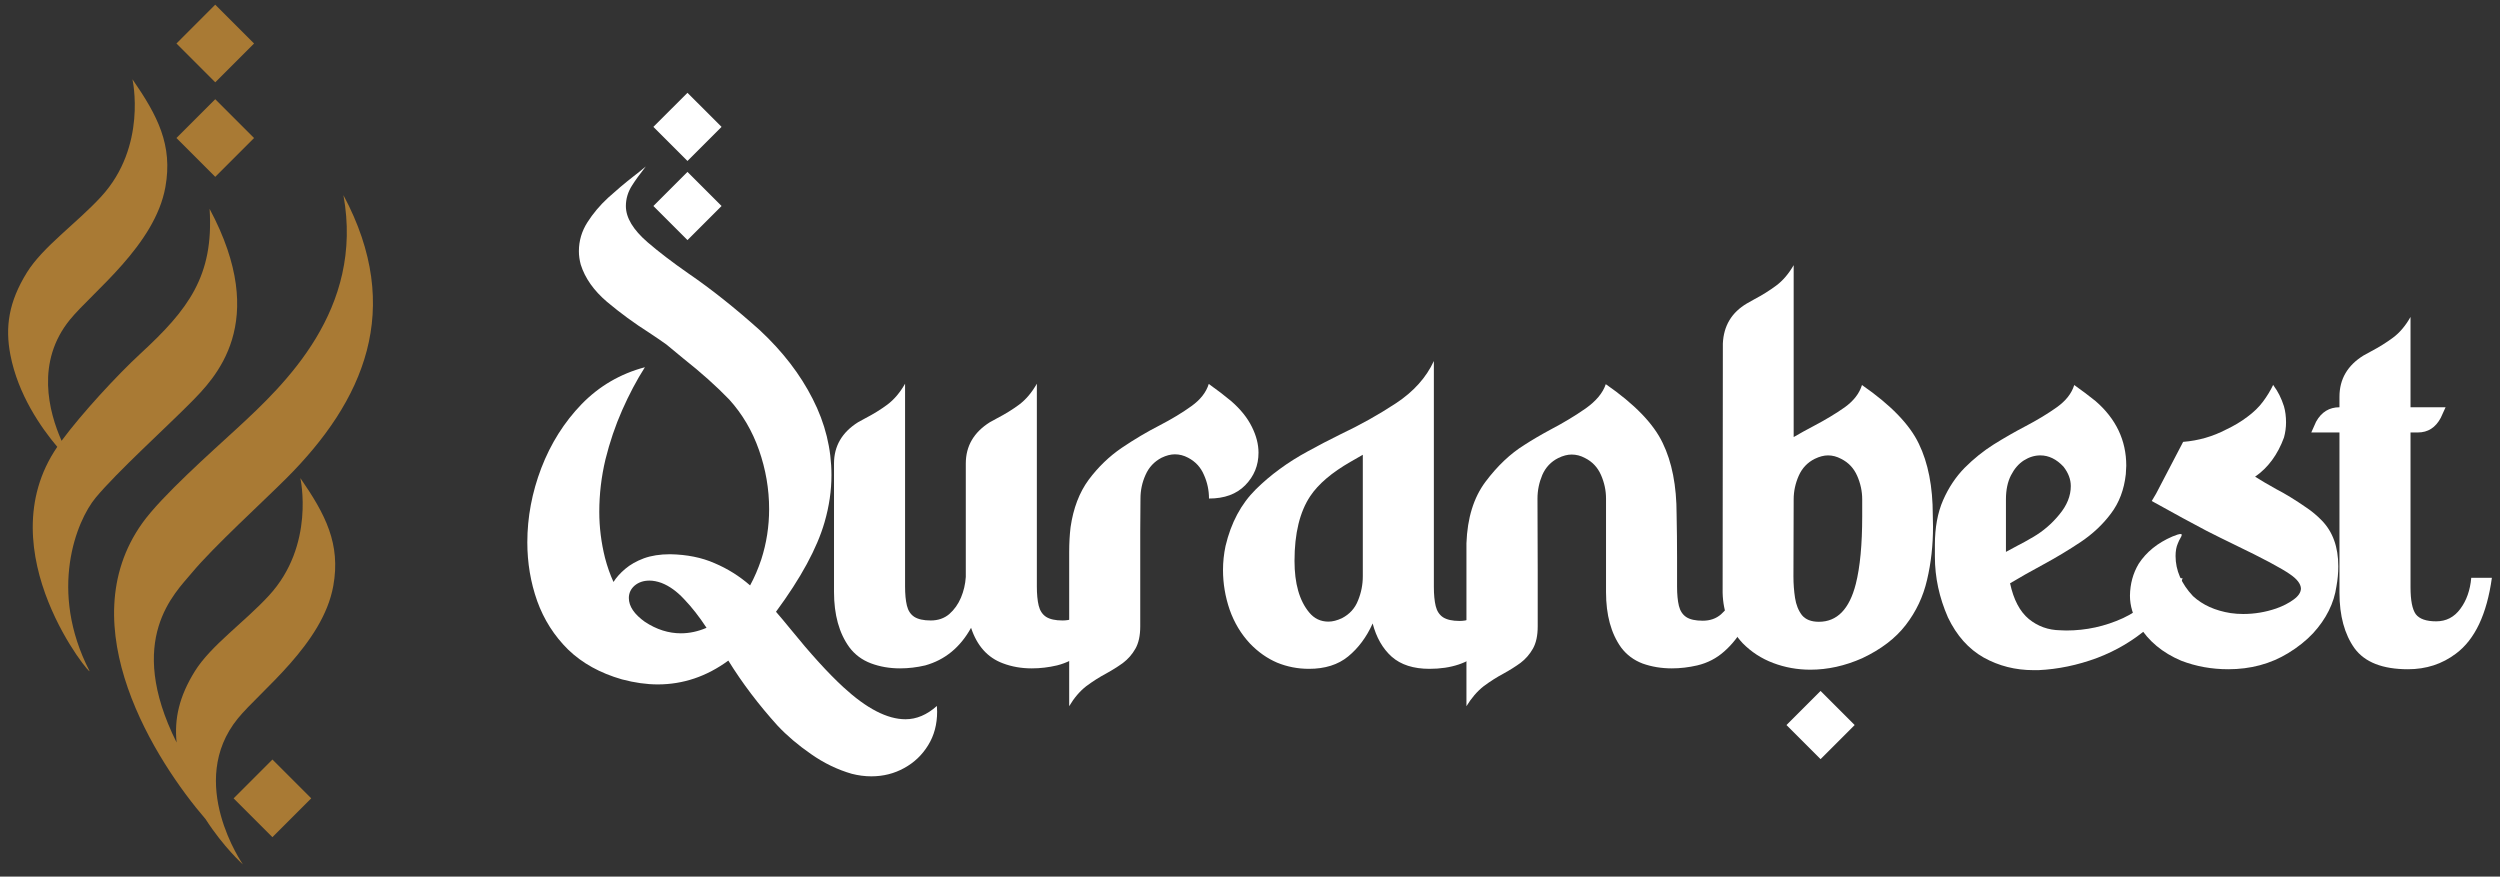 <svg width="154" height="54" viewBox="0 0 154 54" fill="none" xmlns="http://www.w3.org/2000/svg">
<rect x="0" y="0" width="154" height="54" fill="#333333" stroke="none"/>
<path d="M11.713 24.837C13.221 23.312 16.679 19.913 12.911 12.864C13.182 16.997 11.597 19.069 8.656 21.779C7.207 23.115 5.025 25.484 3.793 27.153C2.998 25.353 2.197 22.28 4.31 19.689C5.7 17.985 9.548 15.099 10.188 11.522C10.652 8.934 9.711 7.127 8.158 4.882C8.158 4.882 9.094 9.009 6.221 12.124C4.703 13.769 2.637 15.206 1.66 16.782C0.541 18.586 0.306 20.133 0.64 21.864C1.111 24.303 2.52 26.331 3.528 27.525C-0.89 33.987 5.819 41.927 5.505 41.316C2.976 36.389 4.703 32.089 5.894 30.656C7.209 29.074 10.266 26.3 11.713 24.837Z" fill="#A97A34"/>
<path d="M16.563 36.691C15.046 38.337 12.979 39.773 12.002 41.349C11.034 42.91 10.729 44.279 10.88 45.74C7.698 39.373 10.779 36.537 11.824 35.279C13.139 33.697 16.189 30.915 17.644 29.46C22.392 24.711 24.923 19.07 21.155 12.021C22.438 19.075 17.528 23.692 14.586 26.402C13.073 27.797 9.962 30.547 8.767 32.222C4.248 38.553 9.612 46.92 12.666 50.462C13.771 52.184 14.962 53.248 14.962 53.248C14.962 53.248 11.44 48.196 14.653 44.256C16.043 42.552 19.891 39.666 20.531 36.089C20.994 33.501 20.053 31.694 18.501 29.449C18.501 29.449 19.437 33.577 16.563 36.691Z" fill="#A97A34"/>
<path d="M13.259 6.111L10.869 8.502L13.259 10.893L15.65 8.502L13.259 6.111Z" fill="#A97A34"/>
<path d="M13.259 0.288L10.869 2.679L13.259 5.07L15.65 2.679L13.259 0.288Z" fill="#A97A34"/>
<path d="M16.781 46.787L14.39 49.178L16.781 51.569L19.172 49.178L16.781 46.787Z" fill="#A97A34"/>
<path d="M42.348 10.59L40.248 12.69L42.348 14.789L44.448 12.69L42.348 10.59Z" fill="white"/>
<path d="M42.348 5.717L40.248 7.816L42.348 9.916L44.448 7.816L42.348 5.717Z" fill="white"/>
<path d="M53.675 47.822C53.279 47.822 52.879 47.77 52.474 47.667C51.59 47.412 50.752 47.008 49.961 46.452C49.171 45.907 48.484 45.323 47.9 44.702C46.733 43.412 45.721 42.076 44.865 40.692C43.528 41.671 42.079 42.16 40.516 42.16C39.829 42.16 39.095 42.057 38.314 41.85C36.968 41.464 35.862 40.852 34.996 40.014C34.139 39.167 33.504 38.17 33.09 37.021C32.685 35.873 32.483 34.668 32.483 33.407C32.483 31.863 32.77 30.339 33.344 28.833C33.928 27.317 34.756 26.004 35.829 24.894C36.911 23.783 38.21 23.025 39.726 22.621C39.217 23.421 38.752 24.301 38.328 25.261C37.904 26.221 37.561 27.233 37.297 28.296C37.043 29.36 36.916 30.438 36.916 31.529C36.916 32.48 37.034 33.426 37.269 34.367C37.41 34.904 37.584 35.398 37.791 35.849C37.97 35.567 38.21 35.299 38.511 35.045C38.822 34.781 39.203 34.565 39.655 34.395C40.116 34.226 40.657 34.141 41.279 34.141C42.314 34.16 43.227 34.343 44.018 34.692C44.818 35.031 45.547 35.487 46.206 36.061C46.469 35.581 46.7 35.045 46.898 34.452C47.218 33.454 47.378 32.423 47.378 31.36C47.378 30.127 47.171 28.917 46.757 27.732C46.342 26.546 45.731 25.506 44.921 24.611C44.121 23.783 43.185 22.945 42.112 22.098L41.053 21.223C40.723 20.988 40.366 20.743 39.98 20.489C39.076 19.915 38.215 19.284 37.396 18.597C36.577 17.9 36.036 17.133 35.773 16.296C35.697 16.013 35.66 15.74 35.66 15.477C35.66 14.837 35.834 14.244 36.182 13.698C36.53 13.152 36.954 12.648 37.453 12.187C37.961 11.726 38.474 11.293 38.992 10.888C39.274 10.672 39.537 10.46 39.782 10.253C39.406 10.733 39.123 11.124 38.935 11.425C38.681 11.82 38.554 12.244 38.554 12.695C38.554 13.411 39.001 14.154 39.895 14.926C40.573 15.51 41.41 16.15 42.408 16.846C43.81 17.806 45.279 18.973 46.813 20.348C48.215 21.656 49.298 23.063 50.06 24.569C50.832 26.075 51.218 27.642 51.218 29.27C51.218 30.221 51.077 31.186 50.794 32.165C50.333 33.765 49.336 35.605 47.801 37.685C48.056 37.977 48.347 38.325 48.677 38.73C49.919 40.264 51.011 41.464 51.952 42.33C53.383 43.648 54.658 44.306 55.778 44.306C56.456 44.306 57.101 44.033 57.712 43.487L57.727 43.84C57.727 44.622 57.543 45.309 57.176 45.902C56.809 46.504 56.315 46.975 55.694 47.314C55.082 47.652 54.409 47.822 53.675 47.822ZM41.942 39.012C42.469 39.012 42.996 38.899 43.523 38.673C43.072 37.986 42.615 37.403 42.154 36.922C41.702 36.433 41.232 36.094 40.742 35.906C40.479 35.812 40.234 35.765 40.008 35.765C39.641 35.765 39.335 35.868 39.09 36.075C38.855 36.282 38.737 36.537 38.737 36.838C38.737 37.346 39.067 37.836 39.726 38.306C40.441 38.777 41.18 39.012 41.942 39.012Z" fill="white"/>
<path d="M63.559 41.172C62.919 41.172 62.326 41.069 61.78 40.861C60.839 40.513 60.185 39.784 59.818 38.673C59.15 39.878 58.208 40.65 56.994 40.989C56.476 41.111 55.959 41.172 55.441 41.172C54.801 41.172 54.203 41.069 53.648 40.861C53.102 40.654 52.66 40.325 52.321 39.873C51.69 39.007 51.375 37.868 51.375 36.457V28.55C51.375 27.477 51.869 26.63 52.857 26.009L53.295 25.769C53.803 25.506 54.26 25.223 54.664 24.922C55.079 24.611 55.441 24.183 55.752 23.637V36.118C55.752 36.598 55.789 36.993 55.865 37.304C55.94 37.614 56.09 37.845 56.316 37.995C56.552 38.146 56.891 38.221 57.333 38.221C57.785 38.221 58.166 38.09 58.477 37.826C58.787 37.553 59.027 37.214 59.197 36.81C59.366 36.405 59.465 35.981 59.493 35.539V28.55C59.493 27.477 59.987 26.63 60.975 26.009L61.413 25.769C61.921 25.506 62.378 25.223 62.783 24.922C63.197 24.611 63.559 24.183 63.87 23.637V36.118C63.87 36.598 63.907 36.993 63.983 37.304C64.058 37.614 64.209 37.845 64.434 37.995C64.67 38.146 65.009 38.221 65.451 38.221C65.903 38.221 66.284 38.09 66.594 37.826C66.905 37.553 67.145 37.214 67.315 36.81C67.484 36.405 67.583 35.981 67.611 35.539H68.882C68.731 36.781 68.449 37.77 68.035 38.504C67.3 39.859 66.326 40.687 65.112 40.989C64.594 41.111 64.077 41.172 63.559 41.172Z" fill="white"/>
<path d="M70.239 38.589C70.239 39.153 70.14 39.61 69.942 39.958C69.745 40.306 69.49 40.598 69.18 40.833C68.869 41.059 68.526 41.276 68.149 41.483C67.726 41.709 67.312 41.972 66.907 42.273C66.511 42.584 66.163 42.993 65.862 43.502V34C65.862 33.464 65.89 32.955 65.947 32.475C66.116 31.308 66.488 30.334 67.062 29.553C67.646 28.771 68.323 28.117 69.095 27.59C69.876 27.063 70.653 26.602 71.425 26.207C72.187 25.811 72.841 25.416 73.387 25.021C73.942 24.625 74.3 24.169 74.46 23.651C74.978 24.018 75.439 24.371 75.844 24.71C76.418 25.209 76.841 25.736 77.114 26.291C77.387 26.837 77.524 27.369 77.524 27.887C77.524 28.668 77.251 29.336 76.705 29.892C76.168 30.438 75.425 30.71 74.474 30.71C74.474 30.202 74.371 29.717 74.164 29.256C73.966 28.786 73.641 28.433 73.189 28.197C72.926 28.056 72.653 27.986 72.371 27.986C72.117 27.986 71.844 28.056 71.552 28.197C71.1 28.433 70.771 28.786 70.564 29.256C70.356 29.717 70.253 30.202 70.253 30.71L70.239 32.758V38.589Z" fill="white"/>
<path d="M88.058 41.2C87.07 41.2 86.293 40.951 85.728 40.452C85.173 39.953 84.782 39.271 84.556 38.405C84.18 39.243 83.676 39.92 83.046 40.438C82.425 40.946 81.62 41.2 80.632 41.2C79.945 41.2 79.29 41.073 78.669 40.819C78.057 40.556 77.502 40.165 77.003 39.647C76.448 39.054 76.029 38.358 75.747 37.558C75.474 36.758 75.337 35.944 75.337 35.115C75.337 34.617 75.389 34.122 75.493 33.633C75.831 32.202 76.453 31.04 77.356 30.146C78.26 29.252 79.328 28.47 80.561 27.802C81.192 27.454 81.86 27.105 82.566 26.757C83.78 26.183 84.924 25.543 85.996 24.837C87.079 24.122 87.856 23.256 88.326 22.239V36.146C88.326 36.626 88.364 37.021 88.439 37.332C88.514 37.642 88.665 37.873 88.891 38.024C89.126 38.174 89.465 38.25 89.907 38.25C90.359 38.25 90.74 38.118 91.051 37.854C91.362 37.581 91.602 37.242 91.771 36.838C91.94 36.433 92.039 36.01 92.067 35.567H93.338C93.188 36.81 92.905 37.798 92.491 38.532C92.152 39.163 91.738 39.694 91.249 40.127C90.458 40.843 89.394 41.2 88.058 41.2ZM81.832 38.292C82.086 38.292 82.363 38.221 82.665 38.08C83.135 37.836 83.465 37.473 83.653 36.993C83.851 36.513 83.949 36.014 83.949 35.496V28.014L83.187 28.451C82.039 29.11 81.215 29.812 80.716 30.555C80.067 31.525 79.742 32.856 79.742 34.551C79.742 35.944 80.043 37.002 80.646 37.727C80.956 38.104 81.352 38.292 81.832 38.292Z" fill="white"/>
<path d="M94.723 38.589C94.723 39.153 94.624 39.61 94.427 39.958C94.229 40.306 93.975 40.598 93.665 40.833C93.354 41.059 93.01 41.276 92.634 41.483C92.21 41.709 91.796 41.972 91.391 42.273C90.996 42.584 90.643 42.993 90.333 43.502V33.464C90.389 31.91 90.78 30.649 91.504 29.68C92.239 28.701 93.039 27.943 93.904 27.407C94.385 27.096 94.93 26.776 95.542 26.447C96.314 26.042 97.025 25.614 97.674 25.162C98.324 24.701 98.738 24.202 98.916 23.665C100.686 24.889 101.853 26.094 102.418 27.28C102.992 28.456 103.279 29.924 103.279 31.685C103.298 32.569 103.307 33.459 103.307 34.353V36.132C103.307 36.612 103.345 37.007 103.42 37.318C103.496 37.628 103.646 37.859 103.872 38.01C104.098 38.16 104.437 38.236 104.889 38.236C105.34 38.236 105.717 38.104 106.018 37.84C106.329 37.567 106.569 37.228 106.738 36.824C106.908 36.419 107.011 35.995 107.049 35.553H108.319C108.15 36.795 107.868 37.784 107.472 38.518C107.133 39.148 106.719 39.68 106.23 40.113C105.75 40.546 105.19 40.838 104.55 40.989C104.023 41.111 103.5 41.172 102.983 41.172C102.343 41.172 101.745 41.073 101.19 40.876C100.644 40.669 100.201 40.339 99.862 39.887C99.241 39.021 98.931 37.883 98.931 36.471V30.71C98.931 30.212 98.827 29.727 98.62 29.256C98.413 28.786 98.084 28.437 97.632 28.212C97.368 28.07 97.095 28 96.813 28C96.559 28 96.286 28.07 95.994 28.212C95.542 28.437 95.213 28.786 95.006 29.256C94.808 29.727 94.709 30.212 94.709 30.71L94.723 35.172V38.589Z" fill="white"/>
<path d="M112.147 42.563L110.047 44.663L112.147 46.763L114.247 44.663L112.147 42.563Z" fill="white"/>
<path d="M111.521 41.253C110.721 41.253 109.959 41.116 109.234 40.843C108.509 40.571 107.879 40.161 107.342 39.615C106.551 38.759 106.142 37.723 106.114 36.509L106.128 21.163C106.175 20.071 106.669 19.247 107.61 18.692L108.062 18.438C108.561 18.174 109.013 17.892 109.417 17.59C109.822 17.289 110.18 16.87 110.49 16.334V26.923C110.895 26.687 111.295 26.466 111.691 26.259C112.443 25.864 113.093 25.473 113.639 25.087C114.185 24.692 114.538 24.236 114.698 23.718C116.467 24.942 117.634 26.146 118.199 27.332C118.773 28.509 119.06 29.977 119.06 31.737L119.074 32.443C119.074 33.591 118.952 34.683 118.707 35.718C118.472 36.744 118.034 37.672 117.394 38.5C116.764 39.319 115.87 40.001 114.712 40.547C113.648 41.018 112.585 41.253 111.521 41.253ZM112.043 38.302C113.164 38.302 113.921 37.526 114.317 35.973C114.58 34.937 114.712 33.544 114.712 31.794V30.763C114.712 30.264 114.608 29.779 114.401 29.309C114.194 28.838 113.865 28.49 113.413 28.264C113.149 28.123 112.881 28.052 112.608 28.052C112.354 28.052 112.081 28.123 111.789 28.264C111.338 28.49 111.008 28.838 110.801 29.309C110.594 29.779 110.49 30.264 110.49 30.763L110.476 35.521C110.476 35.963 110.509 36.401 110.575 36.834C110.641 37.257 110.782 37.61 110.999 37.893C111.225 38.166 111.573 38.302 112.043 38.302Z" fill="white"/>
<path d="M123.566 33.996L124.3 33.601C124.563 33.469 124.879 33.295 125.246 33.078C125.858 32.721 126.394 32.26 126.855 31.695C127.326 31.13 127.561 30.547 127.561 29.944C127.561 29.53 127.411 29.13 127.109 28.744C126.676 28.283 126.201 28.052 125.684 28.052C125.335 28.052 124.996 28.156 124.667 28.363C124.347 28.57 124.083 28.876 123.876 29.28C123.669 29.685 123.566 30.179 123.566 30.763V33.996ZM125.571 41.281H125.26C124.149 41.281 123.128 41.022 122.196 40.505C121.264 39.977 120.53 39.154 119.994 38.034C119.457 36.81 119.189 35.563 119.189 34.292V33.572C119.189 32.499 119.358 31.577 119.697 30.805C120.036 30.034 120.479 29.37 121.024 28.815C121.58 28.259 122.177 27.779 122.817 27.375C123.467 26.97 124.107 26.603 124.738 26.273C125.491 25.878 126.145 25.483 126.7 25.087C127.255 24.692 127.613 24.236 127.773 23.718C128.253 24.057 128.691 24.386 129.086 24.706C130.347 25.798 130.978 27.125 130.978 28.688L130.95 29.21C130.846 30.161 130.54 30.97 130.032 31.638C129.533 32.306 128.912 32.89 128.168 33.389C127.434 33.878 126.667 34.34 125.867 34.773C124.954 35.271 124.394 35.587 124.187 35.718L123.82 35.93C124.036 36.937 124.422 37.672 124.978 38.133C125.533 38.584 126.178 38.815 126.912 38.825L127.279 38.839C128.502 38.839 129.67 38.584 130.78 38.076C131.891 37.559 132.771 36.74 133.42 35.62H134.451C134.018 36.796 133.326 37.799 132.376 38.627C131.434 39.446 130.366 40.081 129.171 40.533C127.975 40.975 126.775 41.225 125.571 41.281Z" fill="white"/>
<path d="M137.262 41.225C136.236 41.225 135.272 41.05 134.368 40.702C133.21 40.213 132.34 39.488 131.756 38.528C131.389 37.926 131.205 37.314 131.205 36.693C131.215 35.968 131.394 35.314 131.742 34.73C132.213 34.005 132.904 33.445 133.817 33.05C134.062 32.947 134.232 32.895 134.326 32.895C134.373 32.895 134.396 32.914 134.396 32.951C134.396 32.989 134.368 33.055 134.312 33.149C134.255 33.243 134.203 33.351 134.156 33.474C134.062 33.681 134.015 33.94 134.015 34.25C134.015 35.135 134.373 35.959 135.088 36.721C135.681 37.267 136.453 37.615 137.403 37.766C137.658 37.803 137.916 37.822 138.18 37.822C138.876 37.822 139.554 37.709 140.213 37.483C140.637 37.333 140.994 37.149 141.286 36.933C141.587 36.716 141.738 36.486 141.738 36.241C141.719 35.959 141.498 35.671 141.074 35.38C140.538 35.003 139.389 34.391 137.629 33.544C137.046 33.262 136.476 32.98 135.921 32.697C135.093 32.264 133.968 31.652 132.547 30.862L132.815 30.41L134.481 27.219C135.422 27.144 136.307 26.89 137.135 26.457C137.615 26.231 138.048 25.972 138.434 25.68C138.829 25.389 139.149 25.078 139.394 24.748C139.648 24.41 139.86 24.061 140.029 23.704L140.058 23.76C140.321 24.108 140.533 24.532 140.693 25.031C140.778 25.332 140.82 25.662 140.82 26.019C140.82 26.33 140.778 26.64 140.693 26.951C140.307 28.005 139.714 28.81 138.914 29.365C139.272 29.591 139.705 29.845 140.213 30.128C140.778 30.419 141.399 30.801 142.077 31.271C142.415 31.497 142.731 31.761 143.023 32.062C143.7 32.758 144.039 33.7 144.039 34.886C144.039 35.29 144.001 35.7 143.926 36.114C143.776 37.159 143.295 38.123 142.486 39.008C142.062 39.46 141.55 39.869 140.947 40.236C139.865 40.895 138.636 41.225 137.262 41.225Z" fill="white"/>
<path d="M148.333 41.225C146.77 41.225 145.674 40.796 145.043 39.94C144.422 39.074 144.111 37.93 144.111 36.509V26.64H142.375L142.671 25.977C143.001 25.384 143.481 25.087 144.111 25.087V24.438C144.111 23.355 144.605 22.508 145.594 21.897L146.06 21.642C146.559 21.379 147.01 21.097 147.415 20.795C147.82 20.494 148.177 20.071 148.488 19.525V25.087H150.648L150.352 25.737C150.032 26.339 149.561 26.64 148.94 26.64H148.488V36.17C148.488 36.98 148.596 37.535 148.813 37.836C149.039 38.128 149.457 38.274 150.069 38.274C150.681 38.274 151.175 38.02 151.552 37.511C151.938 36.994 152.164 36.354 152.229 35.591H153.5C153.189 37.841 152.451 39.399 151.283 40.265C150.436 40.905 149.453 41.225 148.333 41.225Z" fill="white"/>
</svg>
